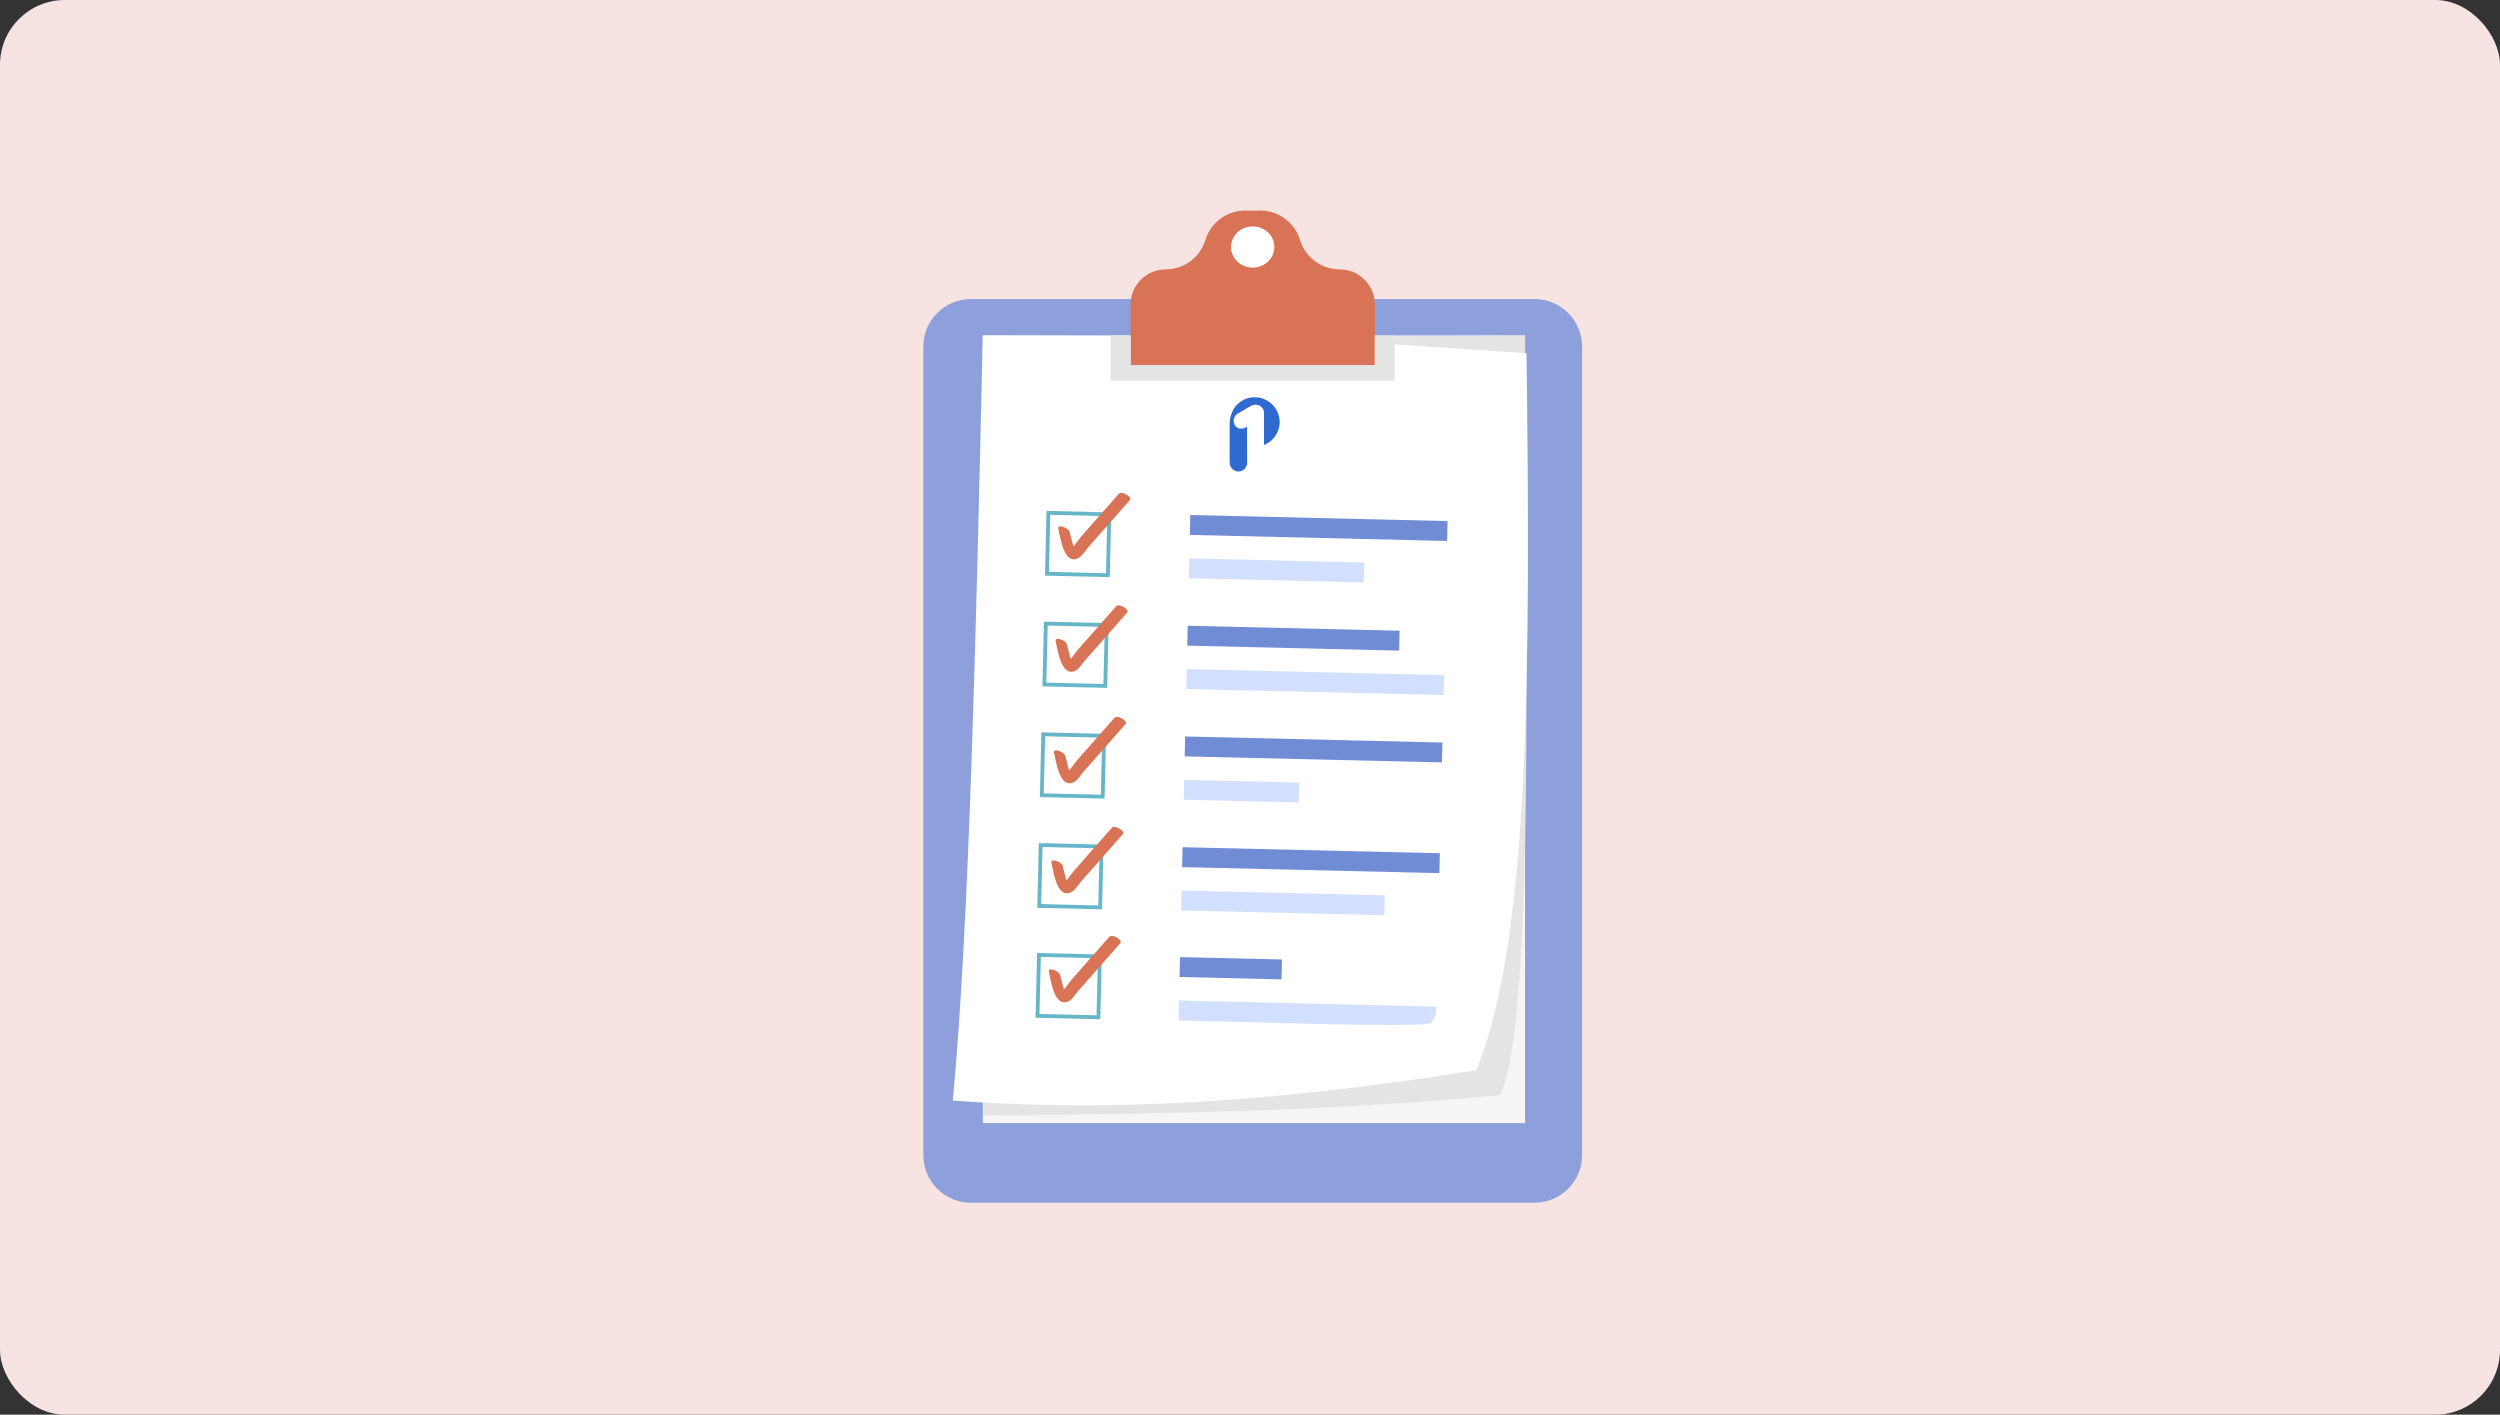 <svg width="463" height="262" viewBox="0 0 463 262" fill="none" xmlns="http://www.w3.org/2000/svg">
<rect x="0" y="0" width="463" height="262" fill="#333333" stroke="none"/>
<rect width="463" height="262" rx="12" fill="#F8E3E3"/>
<path d="M284.199 222.737H179.801C174.94 222.737 171 218.797 171 213.936V64.184C171 59.324 174.94 55.383 179.801 55.383H284.199C289.06 55.383 293 59.324 293 64.184V213.936C293 218.797 289.06 222.737 284.199 222.737Z" fill="#8DA0DC"/>
<path d="M282.439 62.127H182.023V207.993H282.439V62.127Z" fill="#F6F5F5"/>
<path d="M282.44 62.128C282.471 119.008 284.307 187.607 277.918 202.796C249.776 205.538 216.825 206.418 182.023 206.581L195.252 62.568L282.44 62.128Z" fill="#E4E4E4"/>
<path d="M273.417 198.199C229.554 205.219 200.238 205.589 176.461 203.824C179.542 171.024 180.777 116.536 182.02 62.135L234.876 62.252L282.713 65.41C283.41 121.872 283.486 174.028 273.417 198.199Z" fill="white"/>
<path d="M268.09 96.503L220.443 95.383L220.357 99.066L268.003 100.186L268.09 96.503Z" fill="#708CD5"/>
<path d="M252.65 104.174L220.264 103.413L220.177 107.096L252.563 107.857L252.65 104.174Z" fill="#D3DFFF"/>
<path d="M205.444 95.247L194.164 94.982L193.899 106.261L205.179 106.526L205.444 95.247Z" fill="white" stroke="#66B5C9" stroke-width="0.71" stroke-miterlimit="10"/>
<path d="M196.007 97.957C196.355 99.291 196.998 104.875 199.795 103.314C200.44 102.954 200.986 102.002 201.468 101.454C202.336 100.469 203.203 99.485 204.07 98.5C205.805 96.531 207.539 94.561 209.274 92.592C209.718 92.088 207.755 90.822 207.197 91.455C205.655 93.206 204.114 94.956 202.572 96.707C201.801 97.582 201.03 98.457 200.259 99.332C199.724 99.94 198.487 101.899 197.693 102.073C198.125 102.212 198.557 102.351 198.988 102.491C199.293 102.741 198.727 100.967 198.714 100.919C198.499 100.095 198.284 99.271 198.069 98.448C197.891 97.767 195.743 96.949 196.007 97.957Z" fill="#D87355"/>
<path d="M259.203 116.812L219.967 115.89L219.88 119.573L259.116 120.495L259.203 116.812Z" fill="#708CD5"/>
<path d="M267.433 125.04L219.787 123.92L219.701 127.603L267.347 128.723L267.433 125.04Z" fill="#D3DFFF"/>
<path d="M204.967 115.754L193.688 115.489L193.422 126.769L204.702 127.034L204.967 115.754Z" fill="white" stroke="#66B5C9" stroke-width="0.71" stroke-miterlimit="10"/>
<path d="M195.515 118.783C195.863 120.116 196.506 125.701 199.303 124.139C199.948 123.779 200.494 122.827 200.976 122.28C201.843 121.295 202.711 120.31 203.578 119.326C205.312 117.356 207.047 115.387 208.781 113.418C209.226 112.913 207.263 111.647 206.705 112.281C205.163 114.031 203.621 115.782 202.08 117.532C201.309 118.408 200.538 119.283 199.767 120.158C199.232 120.765 197.995 122.724 197.201 122.898C197.633 123.038 198.065 123.177 198.496 123.316C198.801 123.567 198.234 121.792 198.222 121.744C198.007 120.921 197.792 120.097 197.577 119.273C197.399 118.593 195.251 117.775 195.515 118.783Z" fill="#D87355"/>
<path d="M267.137 137.517L219.49 136.397L219.404 140.08L267.05 141.2L267.137 137.517Z" fill="#708CD5"/>
<path d="M240.619 144.928L219.311 144.427L219.224 148.11L240.532 148.61L240.619 144.928Z" fill="#D3DFFF"/>
<path d="M204.491 136.261L193.211 135.996L192.946 147.275L204.225 147.54L204.491 136.261Z" fill="white" stroke="#66B5C9" stroke-width="0.71" stroke-miterlimit="10"/>
<path d="M195.21 139.436C195.558 140.769 196.201 146.354 198.998 144.793C199.643 144.432 200.189 143.48 200.671 142.933C201.539 141.948 202.406 140.963 203.273 139.979C205.008 138.01 206.742 136.04 208.477 134.071C208.921 133.566 206.958 132.3 206.4 132.934C204.859 134.684 203.317 136.435 201.775 138.185C201.004 139.061 200.233 139.936 199.462 140.811C198.927 141.418 197.691 143.378 196.897 143.551C197.328 143.691 197.76 143.83 198.191 143.969C198.497 144.22 197.93 142.446 197.917 142.397C197.702 141.574 197.487 140.75 197.272 139.926C197.094 139.246 194.947 138.428 195.21 139.436Z" fill="#D87355"/>
<path d="M266.66 158.024L219.014 156.904L218.927 160.587L266.573 161.707L266.66 158.024Z" fill="#708CD5"/>
<path d="M256.473 165.819L218.834 164.934L218.747 168.617L256.386 169.502L256.473 165.819Z" fill="#D3DFFF"/>
<path d="M204.014 156.768L192.734 156.503L192.469 167.783L203.749 168.048L204.014 156.768Z" fill="white" stroke="#66B5C9" stroke-width="0.71" stroke-miterlimit="10"/>
<path d="M194.718 159.81C195.066 161.143 195.709 166.728 198.506 165.166C199.151 164.806 199.697 163.854 200.179 163.306C201.046 162.321 201.914 161.337 202.781 160.352C204.515 158.383 206.25 156.413 207.985 154.444C208.429 153.94 206.466 152.674 205.908 153.307C204.366 155.058 202.825 156.808 201.283 158.559C200.512 159.434 199.741 160.309 198.97 161.184C198.435 161.792 197.198 163.751 196.404 163.925C196.836 164.064 197.268 164.203 197.699 164.343C198.004 164.593 197.438 162.819 197.425 162.771C197.21 161.947 196.995 161.123 196.78 160.3C196.602 159.619 194.454 158.801 194.718 159.81Z" fill="#D87355"/>
<path d="M237.426 177.699L218.539 177.255L218.452 180.938L237.339 181.382L237.426 177.699Z" fill="#708CD5"/>
<path d="M266 186.417L218.352 185.296L218.266 188.979C236.7 189.411 260.172 190.275 264.961 189.54C265.688 188.713 266.08 187.698 266 186.417Z" fill="#D3DFFF"/>
<path d="M203.694 177.123L192.414 176.858L192.149 188.137L203.429 188.402L203.694 177.123Z" fill="white" stroke="#66B5C9" stroke-width="0.71" stroke-miterlimit="10"/>
<path d="M194.249 180.003C194.597 181.336 195.24 186.921 198.037 185.359C198.682 184.999 199.228 184.047 199.711 183.5C200.578 182.515 201.445 181.53 202.312 180.546C204.047 178.576 205.781 176.607 207.516 174.638C207.96 174.133 205.998 172.867 205.439 173.501C203.898 175.251 202.356 177.002 200.814 178.752C200.043 179.628 199.272 180.503 198.502 181.378C197.966 181.985 196.73 183.944 195.936 184.118C196.367 184.258 196.799 184.397 197.231 184.536C197.536 184.787 196.969 183.012 196.956 182.964C196.741 182.141 196.526 181.317 196.311 180.493C196.133 179.813 193.986 178.995 194.249 180.003Z" fill="#D87355"/>
<path d="M254.615 56.397V67.655H209.383V56.397C209.383 54.602 210.112 52.977 211.287 51.798C211.434 51.651 211.585 51.513 211.746 51.386C212.869 50.453 214.313 49.894 215.886 49.894C217.065 49.894 218.197 49.624 219.211 49.136C219.651 48.923 220.068 48.672 220.461 48.383C221.754 47.426 222.744 46.067 223.237 44.447C223.739 42.794 224.766 41.411 226.097 40.449C227.376 39.531 228.934 39 230.587 39H233.41C235.063 39 236.622 39.531 237.9 40.449C239.231 41.411 240.259 42.794 240.761 44.447C241.254 46.067 242.244 47.426 243.537 48.383C243.93 48.672 244.346 48.923 244.787 49.136C245.801 49.624 246.933 49.894 248.112 49.894C249.684 49.894 251.129 50.453 252.251 51.386C253.696 52.574 254.615 54.379 254.615 56.397Z" fill="#D87355"/>
<path d="M258.284 62.127V70.497H205.711V62.127H209.382V67.655H254.614V62.127H258.284Z" fill="#E4E4E4"/>
<path d="M231.996 49.562C234.212 49.562 236.008 47.854 236.008 45.748C236.008 43.642 234.212 41.935 231.996 41.935C229.781 41.935 227.984 43.642 227.984 45.748C227.984 47.854 229.781 49.562 231.996 49.562Z" fill="white"/>
<g clip-path="url(#clip0_142_85837)">
<path d="M236.949 78.802C236.871 79.246 236.748 79.671 236.561 80.079C236.257 80.741 235.816 81.297 235.249 81.758C234.943 82.006 234.601 82.188 234.249 82.356L234.247 82.357L234.206 82.377L234.136 82.41L234.092 82.428V82.266C234.091 82.251 234.091 82.236 234.092 82.221C234.092 82.206 234.092 82.192 234.092 82.177C234.092 80.286 234.088 78.396 234.095 76.506C234.096 76.148 234.002 75.831 233.788 75.549C233.632 75.343 233.429 75.194 233.193 75.082C232.908 74.948 232.611 74.928 232.309 74.956C232.003 74.986 231.734 75.12 231.475 75.28C231.282 75.399 231.084 75.509 230.888 75.624C230.614 75.784 230.34 75.946 230.066 76.106C229.812 76.254 229.562 76.409 229.301 76.543C228.689 76.859 228.386 77.614 228.517 78.231C228.59 78.572 228.741 78.861 229 79.092C229.276 79.338 229.608 79.387 229.968 79.377C230.127 79.372 230.23 79.367 230.439 79.292C230.699 79.165 230.665 79.163 230.779 79.103L230.951 79.01V79.202C230.952 79.895 230.951 80.588 230.953 81.281C230.959 82.751 230.961 84.221 230.976 85.691C230.98 86.119 230.816 86.467 230.553 86.786C230.329 87.058 230.03 87.222 229.699 87.283C229.385 87.341 229.054 87.358 228.752 87.195C228.611 87.119 228.453 87.058 228.339 86.952C228.183 86.807 228.047 86.634 227.929 86.455C227.762 86.199 227.725 85.906 227.727 85.602C227.733 84.419 227.729 83.236 227.729 82.053C227.729 80.877 227.732 79.701 227.728 78.525C227.726 78.106 227.772 77.691 227.867 77.287C227.947 76.946 228.073 76.613 228.203 76.286C228.419 75.74 228.764 75.272 229.175 74.858C229.393 74.64 229.651 74.459 229.904 74.279C230.201 74.067 230.534 73.917 230.882 73.805C231.246 73.687 231.62 73.61 232.003 73.588C232.424 73.565 232.846 73.573 233.26 73.655C233.621 73.727 233.976 73.827 234.306 73.998C234.483 74.089 234.662 74.177 234.831 74.282C235.203 74.513 235.54 74.789 235.827 75.124C236.068 75.405 236.302 75.697 236.46 76.031C236.613 76.354 236.757 76.69 236.842 77.035C236.985 77.613 237.053 78.201 236.949 78.802Z" fill="#2E6ACF"/>
<path d="M238.811 77.204C239.292 77.068 239.662 76.901 239.922 76.703V78.659C239.922 78.706 239.926 78.759 239.932 78.816C239.939 78.87 239.948 78.921 239.96 78.969C239.971 79.014 239.981 79.056 239.99 79.095C240.002 79.133 240.011 79.165 240.018 79.19C240.025 79.213 240.028 79.225 240.028 79.228V79.241H239.132V79.228C239.132 79.225 239.136 79.213 239.143 79.19C239.15 79.165 239.157 79.133 239.167 79.095C239.178 79.056 239.189 79.014 239.201 78.969C239.212 78.921 239.221 78.87 239.228 78.816C239.235 78.759 239.238 78.706 239.238 78.659V77.306H238.811V77.204Z" fill="#2E6ACF"/>
<path d="M240.95 79.228C240.95 79.225 240.953 79.213 240.96 79.19C240.967 79.165 240.976 79.133 240.987 79.095C240.999 79.056 241.009 79.014 241.018 78.969C241.029 78.921 241.039 78.87 241.045 78.816C241.052 78.759 241.056 78.706 241.056 78.659V77.371C241.056 77.323 241.052 77.272 241.045 77.218C241.039 77.161 241.029 77.11 241.018 77.064C241.009 77.016 240.999 76.973 240.987 76.935C240.976 76.896 240.967 76.865 240.96 76.843C240.953 76.818 240.95 76.804 240.95 76.802V76.788H242.187C242.426 76.788 242.622 76.86 242.775 77.003C242.928 77.144 243.004 77.317 243.004 77.524C243.004 77.69 242.954 77.832 242.854 77.95C242.756 78.066 242.636 78.149 242.495 78.199C242.356 78.246 242.207 78.27 242.047 78.27H241.739V78.659C241.739 78.706 241.743 78.759 241.75 78.816C241.756 78.87 241.764 78.921 241.774 78.969C241.785 79.014 241.796 79.056 241.808 79.095C241.819 79.133 241.828 79.165 241.835 79.19C241.842 79.213 241.845 79.225 241.845 79.228V79.241H240.95V79.228ZM241.739 78.097H241.944C242.017 78.097 242.078 78.077 242.126 78.039C242.176 78 242.212 77.949 242.235 77.885C242.258 77.819 242.273 77.759 242.279 77.705C242.289 77.648 242.293 77.588 242.293 77.524C242.293 77.467 242.289 77.412 242.279 77.357C242.273 77.3 242.258 77.24 242.235 77.177C242.212 77.113 242.176 77.062 242.126 77.023C242.078 76.982 242.017 76.962 241.944 76.962H241.739V78.097Z" fill="#2E6ACF"/>
<path d="M243.126 76.768L243.232 76.754L243.885 76.686V77.773C244.022 77.58 244.203 77.483 244.428 77.483C244.592 77.483 244.728 77.534 244.835 77.637C244.942 77.737 244.996 77.874 244.996 78.049V78.659C244.996 78.706 244.999 78.759 245.006 78.816C245.013 78.87 245.022 78.921 245.033 78.969C245.045 79.014 245.055 79.056 245.064 79.095C245.076 79.133 245.085 79.165 245.092 79.19C245.098 79.213 245.102 79.225 245.102 79.228V79.241H244.247V79.228C244.247 79.225 244.251 79.213 244.257 79.19C244.264 79.165 244.272 79.133 244.281 79.095C244.293 79.056 244.304 79.014 244.316 78.969C244.327 78.921 244.336 78.87 244.343 78.816C244.35 78.759 244.353 78.706 244.353 78.659V78.141C244.353 77.964 244.263 77.875 244.083 77.875C244.024 77.875 243.958 77.886 243.885 77.909V78.659C243.885 78.706 243.888 78.759 243.895 78.816C243.902 78.87 243.91 78.921 243.919 78.969C243.93 79.014 243.942 79.056 243.953 79.095C243.965 79.133 243.974 79.165 243.98 79.19C243.987 79.213 243.991 79.225 243.991 79.228V79.241H243.136V79.228C243.136 79.225 243.14 79.213 243.146 79.19C243.153 79.165 243.162 79.133 243.174 79.095C243.185 79.056 243.195 79.014 243.204 78.969C243.216 78.921 243.225 78.87 243.232 78.816C243.239 78.759 243.242 78.706 243.242 78.659V77.337C243.242 77.289 243.238 77.238 243.228 77.183C243.222 77.127 243.212 77.077 243.201 77.034C243.19 76.988 243.178 76.947 243.167 76.911C243.158 76.872 243.149 76.842 243.14 76.819C243.133 76.796 243.129 76.784 243.129 76.781L243.126 76.768Z" fill="#2E6ACF"/>
<path d="M245.222 78.713C245.222 78.545 245.286 78.409 245.413 78.304C245.541 78.2 245.694 78.148 245.871 78.148C246.011 78.148 246.142 78.173 246.265 78.223V78.035C246.265 77.963 246.263 77.909 246.261 77.875C246.261 77.841 246.259 77.803 246.254 77.763C246.25 77.722 246.242 77.693 246.23 77.677C246.221 77.662 246.208 77.654 246.189 77.654C246.132 77.654 246.037 77.695 245.902 77.776C245.77 77.856 245.652 77.935 245.547 78.015L245.389 78.137H245.372V77.599C245.712 77.522 245.998 77.483 246.23 77.483C246.47 77.483 246.642 77.539 246.747 77.65C246.854 77.759 246.907 77.905 246.907 78.086V78.672C246.907 78.79 246.918 78.865 246.938 78.897C246.961 78.927 246.986 78.942 247.013 78.942C247.043 78.942 247.079 78.93 247.123 78.907L247.133 78.918C247.126 79.022 247.085 79.109 247.01 79.177C246.937 79.243 246.838 79.275 246.712 79.275C246.494 79.275 246.355 79.177 246.295 78.979C246.252 79.058 246.186 79.128 246.097 79.187C246.011 79.246 245.903 79.275 245.776 79.275C245.603 79.275 245.467 79.219 245.369 79.105C245.271 78.992 245.222 78.861 245.222 78.713ZM245.957 78.839C246 78.901 246.063 78.931 246.145 78.931C246.193 78.931 246.236 78.916 246.275 78.887C246.268 78.848 246.265 78.809 246.265 78.768V78.338C246.235 78.329 246.201 78.325 246.162 78.325C245.98 78.325 245.889 78.42 245.889 78.611C245.889 78.704 245.911 78.78 245.957 78.839Z" fill="#2E6ACF"/>
<path d="M247.225 77.517V77.504H247.974V77.875C248.097 77.598 248.271 77.459 248.497 77.459C248.565 77.459 248.638 77.472 248.716 77.497L248.613 78.171H248.596C248.45 78.003 248.305 77.919 248.159 77.919C248.097 77.919 248.036 77.934 247.974 77.964V78.659C247.974 78.706 247.977 78.759 247.984 78.816C247.991 78.87 248 78.921 248.012 78.969C248.023 79.014 248.033 79.056 248.042 79.095C248.054 79.133 248.063 79.165 248.07 79.19C248.077 79.213 248.08 79.225 248.08 79.228V79.241H247.225V79.228C247.225 79.225 247.229 79.213 247.236 79.19C247.243 79.165 247.25 79.133 247.26 79.095C247.271 79.056 247.282 79.014 247.294 78.969C247.305 78.921 247.314 78.87 247.321 78.816C247.328 78.759 247.331 78.706 247.331 78.659V78.086C247.331 78.039 247.328 77.987 247.321 77.933C247.314 77.876 247.305 77.825 247.294 77.78C247.282 77.732 247.271 77.689 247.26 77.65C247.25 77.612 247.243 77.581 247.236 77.558C247.229 77.533 247.225 77.52 247.225 77.517Z" fill="#2E6ACF"/>
<path d="M248.835 79.228C248.835 79.225 248.838 79.213 248.845 79.19C248.852 79.165 248.86 79.133 248.869 79.095C248.88 79.056 248.891 79.014 248.903 78.969C248.914 78.921 248.923 78.87 248.93 78.816C248.937 78.759 248.94 78.706 248.94 78.659V78.086C248.94 78.039 248.937 77.987 248.93 77.933C248.923 77.876 248.914 77.825 248.903 77.78C248.891 77.732 248.88 77.689 248.869 77.65C248.86 77.612 248.852 77.581 248.845 77.558C248.838 77.533 248.835 77.52 248.835 77.517V77.504H249.576V77.838C249.715 77.601 249.91 77.483 250.161 77.483C250.289 77.483 250.396 77.515 250.482 77.579C250.571 77.64 250.633 77.73 250.667 77.848C250.801 77.605 250.997 77.483 251.255 77.483C251.417 77.483 251.545 77.533 251.641 77.633C251.737 77.733 251.785 77.872 251.785 78.049V78.659C251.785 78.706 251.788 78.759 251.795 78.816C251.802 78.87 251.811 78.921 251.822 78.969C251.834 79.014 251.844 79.056 251.853 79.095C251.864 79.133 251.874 79.165 251.88 79.19C251.887 79.213 251.891 79.225 251.891 79.228V79.241H251.043V79.228C251.043 79.225 251.046 79.213 251.053 79.19C251.06 79.165 251.068 79.133 251.077 79.095C251.088 79.056 251.1 79.014 251.111 78.969C251.123 78.921 251.132 78.87 251.139 78.816C251.145 78.759 251.149 78.706 251.149 78.659V78.141C251.149 78.055 251.123 77.991 251.07 77.95C251.018 77.909 250.952 77.889 250.872 77.889C250.813 77.889 250.749 77.9 250.681 77.923C250.687 77.964 250.691 78.006 250.691 78.049V78.659C250.691 78.706 250.694 78.759 250.701 78.816C250.708 78.87 250.717 78.921 250.728 78.969C250.74 79.014 250.75 79.056 250.759 79.095C250.771 79.133 250.78 79.165 250.786 79.19C250.793 79.213 250.797 79.225 250.797 79.228V79.241H249.949V79.228C249.949 79.225 249.952 79.213 249.959 79.19C249.966 79.165 249.974 79.133 249.983 79.095C249.995 79.056 250.006 79.014 250.017 78.969C250.029 78.921 250.038 78.87 250.045 78.816C250.052 78.759 250.055 78.706 250.055 78.659V78.141C250.055 78.055 250.028 77.991 249.973 77.95C249.92 77.909 249.853 77.889 249.771 77.889C249.705 77.889 249.64 77.901 249.576 77.926V78.659C249.576 78.706 249.58 78.759 249.587 78.816C249.593 78.87 249.603 78.921 249.614 78.969C249.625 79.014 249.636 79.056 249.645 79.095C249.656 79.133 249.665 79.165 249.672 79.19C249.679 79.213 249.682 79.225 249.682 79.228V79.241H248.835V79.228Z" fill="#2E6ACF"/>
<path d="M252.016 78.713C252.016 78.545 252.079 78.409 252.207 78.304C252.335 78.2 252.487 78.148 252.665 78.148C252.804 78.148 252.935 78.173 253.058 78.223V78.035C253.058 77.963 253.057 77.909 253.055 77.875C253.055 77.841 253.053 77.803 253.048 77.763C253.043 77.722 253.035 77.693 253.024 77.677C253.015 77.662 253.001 77.654 252.983 77.654C252.926 77.654 252.83 77.695 252.696 77.776C252.564 77.856 252.445 77.935 252.34 78.015L252.183 78.137H252.166V77.599C252.506 77.522 252.792 77.483 253.024 77.483C253.263 77.483 253.435 77.539 253.54 77.65C253.647 77.759 253.701 77.905 253.701 78.086V78.672C253.701 78.79 253.711 78.865 253.732 78.897C253.754 78.927 253.78 78.942 253.807 78.942C253.837 78.942 253.873 78.93 253.916 78.907L253.927 78.918C253.92 79.022 253.879 79.109 253.803 79.177C253.731 79.243 253.631 79.275 253.506 79.275C253.287 79.275 253.148 79.177 253.089 78.979C253.046 79.058 252.98 79.128 252.891 79.187C252.804 79.246 252.697 79.275 252.569 79.275C252.396 79.275 252.261 79.219 252.163 79.105C252.065 78.992 252.016 78.861 252.016 78.713ZM252.751 78.839C252.794 78.901 252.857 78.931 252.939 78.931C252.986 78.931 253.03 78.916 253.068 78.887C253.062 78.848 253.058 78.809 253.058 78.768V78.338C253.029 78.329 252.994 78.325 252.956 78.325C252.773 78.325 252.682 78.42 252.682 78.611C252.682 78.704 252.705 78.78 252.751 78.839Z" fill="#2E6ACF"/>
<path d="M254.248 77.718C254.417 77.562 254.641 77.483 254.922 77.483C254.992 77.483 255.066 77.49 255.144 77.504C255.223 77.517 255.288 77.531 255.339 77.545C255.389 77.558 255.446 77.576 255.509 77.599C255.576 77.62 255.617 77.632 255.633 77.637L255.643 78.233H255.626C255.537 78.094 255.427 77.961 255.298 77.834C255.168 77.705 255.048 77.64 254.939 77.64C254.772 77.64 254.689 77.806 254.689 78.137C254.689 78.147 254.689 78.156 254.689 78.165C254.696 78.635 254.867 78.87 255.202 78.87C255.359 78.87 255.527 78.82 255.704 78.72L255.718 78.73C255.675 78.867 255.581 78.993 255.438 79.109C255.296 79.224 255.119 79.282 254.904 79.282C254.818 79.282 254.732 79.271 254.648 79.248C254.564 79.228 254.482 79.194 254.402 79.146C254.322 79.098 254.251 79.04 254.19 78.972C254.131 78.904 254.083 78.819 254.046 78.717C254.01 78.614 253.992 78.502 253.992 78.379C253.992 78.098 254.077 77.877 254.248 77.718Z" fill="#2E6ACF"/>
<path d="M255.75 77.517V77.504H256.755V77.517L256.741 77.548C256.734 77.568 256.726 77.594 256.717 77.626C256.708 77.658 256.701 77.689 256.697 77.718C256.692 77.748 256.69 77.773 256.69 77.793C256.69 77.814 256.692 77.842 256.697 77.879C256.701 77.912 256.713 77.949 256.731 77.987L257.001 78.55L257.233 77.994C257.252 77.953 257.262 77.918 257.264 77.889C257.266 77.857 257.268 77.835 257.268 77.824C257.268 77.792 257.264 77.76 257.257 77.729C257.251 77.695 257.243 77.662 257.233 77.63C257.224 77.598 257.215 77.572 257.206 77.551L257.192 77.517V77.504H257.688V77.517C257.688 77.52 257.68 77.532 257.664 77.555C257.65 77.578 257.632 77.607 257.609 77.643C257.589 77.68 257.566 77.719 257.541 77.763C257.518 77.806 257.493 77.853 257.466 77.906C257.439 77.956 257.416 78.003 257.398 78.049L256.782 79.487C256.693 79.703 256.596 79.829 256.492 79.865C256.389 79.903 256.302 79.923 256.232 79.923C256.118 79.923 255.987 79.897 255.839 79.844L255.962 79.265L255.972 79.262C256.04 79.335 256.106 79.394 256.17 79.439C256.236 79.487 256.291 79.516 256.334 79.528C256.378 79.541 256.41 79.548 256.43 79.548C256.467 79.548 256.505 79.537 256.546 79.514C256.587 79.491 256.624 79.441 256.656 79.364L256.673 79.323L256.054 78.028C256.034 77.985 256.008 77.939 255.979 77.889C255.952 77.837 255.925 77.79 255.9 77.749C255.875 77.708 255.851 77.671 255.828 77.637C255.806 77.603 255.786 77.575 255.77 77.555C255.757 77.532 255.75 77.52 255.75 77.517Z" fill="#2E6ACF"/>
<path d="M238.903 82.478V82.458C238.903 82.456 238.91 82.436 238.924 82.4C238.94 82.364 238.958 82.317 238.979 82.26C238.999 82.201 239.02 82.138 239.04 82.069C239.061 81.999 239.078 81.922 239.091 81.838C239.107 81.754 239.115 81.675 239.115 81.603V80.608C239.115 80.56 239.11 80.509 239.098 80.454C239.089 80.397 239.077 80.346 239.061 80.301C239.045 80.253 239.029 80.21 239.013 80.171C238.997 80.133 238.983 80.102 238.972 80.079C238.963 80.055 238.958 80.041 238.958 80.039V80.025H239.779L240.876 81.643V80.897C240.876 80.825 240.868 80.746 240.852 80.662C240.838 80.578 240.821 80.502 240.801 80.434C240.78 80.366 240.76 80.303 240.739 80.246C240.719 80.187 240.7 80.14 240.684 80.103C240.671 80.067 240.664 80.048 240.664 80.045V80.025H241.262V80.045C241.262 80.048 241.254 80.067 241.238 80.103C241.225 80.14 241.207 80.187 241.187 80.246C241.166 80.303 241.146 80.366 241.125 80.434C241.105 80.502 241.087 80.578 241.071 80.662C241.057 80.746 241.05 80.825 241.05 80.897V82.478H240.623L239.29 80.533V81.603C239.29 81.675 239.297 81.754 239.31 81.838C239.326 81.922 239.344 81.999 239.365 82.069C239.385 82.138 239.406 82.201 239.426 82.26C239.447 82.317 239.464 82.364 239.478 82.4C239.494 82.436 239.502 82.456 239.502 82.458V82.478H238.903Z" fill="#2E6ACF"/>
<path d="M241.572 80.955C241.741 80.798 241.965 80.72 242.246 80.72C242.401 80.72 242.535 80.746 242.649 80.798C242.763 80.851 242.85 80.921 242.909 81.01C242.97 81.096 243.015 81.188 243.042 81.286C243.07 81.381 243.083 81.482 243.083 81.589H242.03C242.076 81.934 242.241 82.107 242.526 82.107C242.683 82.107 242.851 82.057 243.028 81.957L243.042 81.967C243.001 82.101 242.909 82.227 242.765 82.345C242.622 82.461 242.443 82.519 242.229 82.519C242.119 82.519 242.012 82.502 241.907 82.468C241.802 82.432 241.704 82.378 241.613 82.308C241.524 82.237 241.453 82.143 241.398 82.025C241.343 81.905 241.316 81.768 241.316 81.616C241.316 81.335 241.401 81.114 241.572 80.955ZM242.013 81.367C242.013 81.397 242.015 81.441 242.02 81.5L242.454 81.364C242.454 81.039 242.381 80.877 242.235 80.877C242.087 80.877 242.013 81.031 242.013 81.34C242.013 81.349 242.013 81.358 242.013 81.367Z" fill="#2E6ACF"/>
<path d="M243.147 80.74C243.489 80.563 243.786 80.347 244.036 80.093V80.74H244.494V80.911H244.036L244.04 81.862C244.04 82.02 244.113 82.1 244.258 82.1C244.315 82.1 244.388 82.084 244.477 82.052C244.375 82.364 244.183 82.519 243.903 82.519C243.746 82.519 243.621 82.468 243.53 82.366C243.441 82.263 243.397 82.115 243.397 81.919V80.911H243.147V80.74Z" fill="#2E6ACF"/>
<path d="M244.546 80.74H245.51V80.754L245.5 80.788C245.493 80.809 245.486 80.836 245.479 80.87C245.475 80.902 245.47 80.934 245.466 80.965C245.463 80.997 245.462 81.027 245.462 81.054C245.462 81.072 245.463 81.098 245.466 81.132C245.468 81.166 245.476 81.204 245.49 81.245L245.678 81.817L245.893 81.221C245.866 81.157 245.832 81.087 245.791 81.01C245.749 80.932 245.716 80.871 245.691 80.826C245.666 80.78 245.654 80.756 245.654 80.754V80.74H246.618V80.754L246.608 80.788C246.601 80.809 246.594 80.836 246.587 80.87C246.582 80.902 246.578 80.934 246.573 80.965C246.571 80.997 246.57 81.027 246.57 81.054C246.57 81.072 246.571 81.098 246.573 81.132C246.576 81.166 246.584 81.204 246.597 81.245L246.785 81.817L246.994 81.238C247.008 81.197 247.015 81.161 247.018 81.129C247.02 81.095 247.021 81.07 247.021 81.054C247.021 81.024 247.019 80.994 247.014 80.962C247.01 80.93 247.003 80.898 246.994 80.867C246.987 80.835 246.98 80.809 246.973 80.788L246.96 80.754V80.74H247.421V80.757C247.309 80.939 247.222 81.118 247.158 81.293L246.727 82.478H246.361L245.979 81.453L245.585 82.478H245.254L244.813 81.293C244.788 81.222 244.752 81.143 244.707 81.054C244.661 80.965 244.623 80.894 244.591 80.839C244.561 80.785 244.546 80.756 244.546 80.754V80.74Z" fill="#2E6ACF"/>
<path d="M247.688 80.942C247.868 80.794 248.094 80.72 248.365 80.72C248.637 80.72 248.862 80.795 249.042 80.945C249.225 81.093 249.316 81.313 249.316 81.606C249.316 81.903 249.223 82.131 249.039 82.287C248.856 82.442 248.632 82.519 248.365 82.519C248.096 82.519 247.871 82.442 247.688 82.287C247.508 82.131 247.418 81.903 247.418 81.606C247.418 81.311 247.508 81.089 247.688 80.942ZM248.136 81.606C248.136 82.11 248.213 82.362 248.365 82.362C248.52 82.362 248.598 82.11 248.598 81.606C248.598 81.118 248.52 80.873 248.365 80.873C248.213 80.873 248.136 81.118 248.136 81.606Z" fill="#2E6ACF"/>
<path d="M249.425 80.754V80.74H250.174V81.112C250.297 80.835 250.471 80.696 250.697 80.696C250.765 80.696 250.838 80.709 250.916 80.734L250.813 81.408H250.796C250.65 81.24 250.505 81.156 250.359 81.156C250.297 81.156 250.236 81.171 250.174 81.201V81.895C250.174 81.943 250.177 81.996 250.184 82.052C250.191 82.107 250.2 82.158 250.212 82.206C250.223 82.251 250.233 82.293 250.242 82.332C250.254 82.37 250.263 82.402 250.27 82.427C250.277 82.45 250.28 82.462 250.28 82.465V82.478H249.425V82.465C249.425 82.462 249.429 82.45 249.436 82.427C249.443 82.402 249.45 82.37 249.46 82.332C249.471 82.293 249.482 82.251 249.494 82.206C249.505 82.158 249.514 82.107 249.521 82.052C249.528 81.996 249.531 81.943 249.531 81.895V81.323C249.531 81.275 249.528 81.224 249.521 81.17C249.514 81.113 249.505 81.062 249.494 81.016C249.482 80.969 249.471 80.926 249.46 80.887C249.45 80.848 249.443 80.818 249.436 80.795C249.429 80.77 249.425 80.756 249.425 80.754Z" fill="#2E6ACF"/>
<path d="M250.984 80.005L251.09 79.991L251.743 79.923V81.895C251.743 81.943 251.747 81.996 251.754 82.052C251.76 82.107 251.768 82.158 251.778 82.206C251.789 82.251 251.8 82.293 251.812 82.332C251.823 82.37 251.832 82.402 251.839 82.427C251.846 82.45 251.849 82.462 251.849 82.465V82.478H250.995V82.465C250.995 82.462 250.998 82.45 251.005 82.427C251.012 82.402 251.021 82.37 251.032 82.332C251.044 82.293 251.054 82.251 251.063 82.206C251.074 82.158 251.084 82.107 251.09 82.052C251.097 81.996 251.101 81.943 251.101 81.895V80.574C251.101 80.526 251.096 80.475 251.087 80.42C251.08 80.363 251.071 80.314 251.06 80.27C251.048 80.225 251.037 80.184 251.025 80.148C251.016 80.109 251.007 80.078 250.998 80.056C250.991 80.033 250.988 80.02 250.988 80.018L250.984 80.005ZM252.164 81.245C252.207 81.206 252.238 81.165 252.256 81.122C252.277 81.079 252.287 81.039 252.287 81.003C252.287 80.998 252.286 80.985 252.283 80.962C252.283 80.939 252.279 80.912 252.27 80.88C252.263 80.846 252.255 80.818 252.246 80.795L252.229 80.757V80.74H252.967V80.757L252.328 81.316L252.977 82.461V82.478H252.236L251.788 81.582L252.164 81.245Z" fill="#2E6ACF"/>
</g>
<defs>
<clipPath id="clip0_142_85837">
<rect width="12.692" height="15" fill="white" transform="translate(226 73)"/>
</clipPath>
</defs>
</svg>
